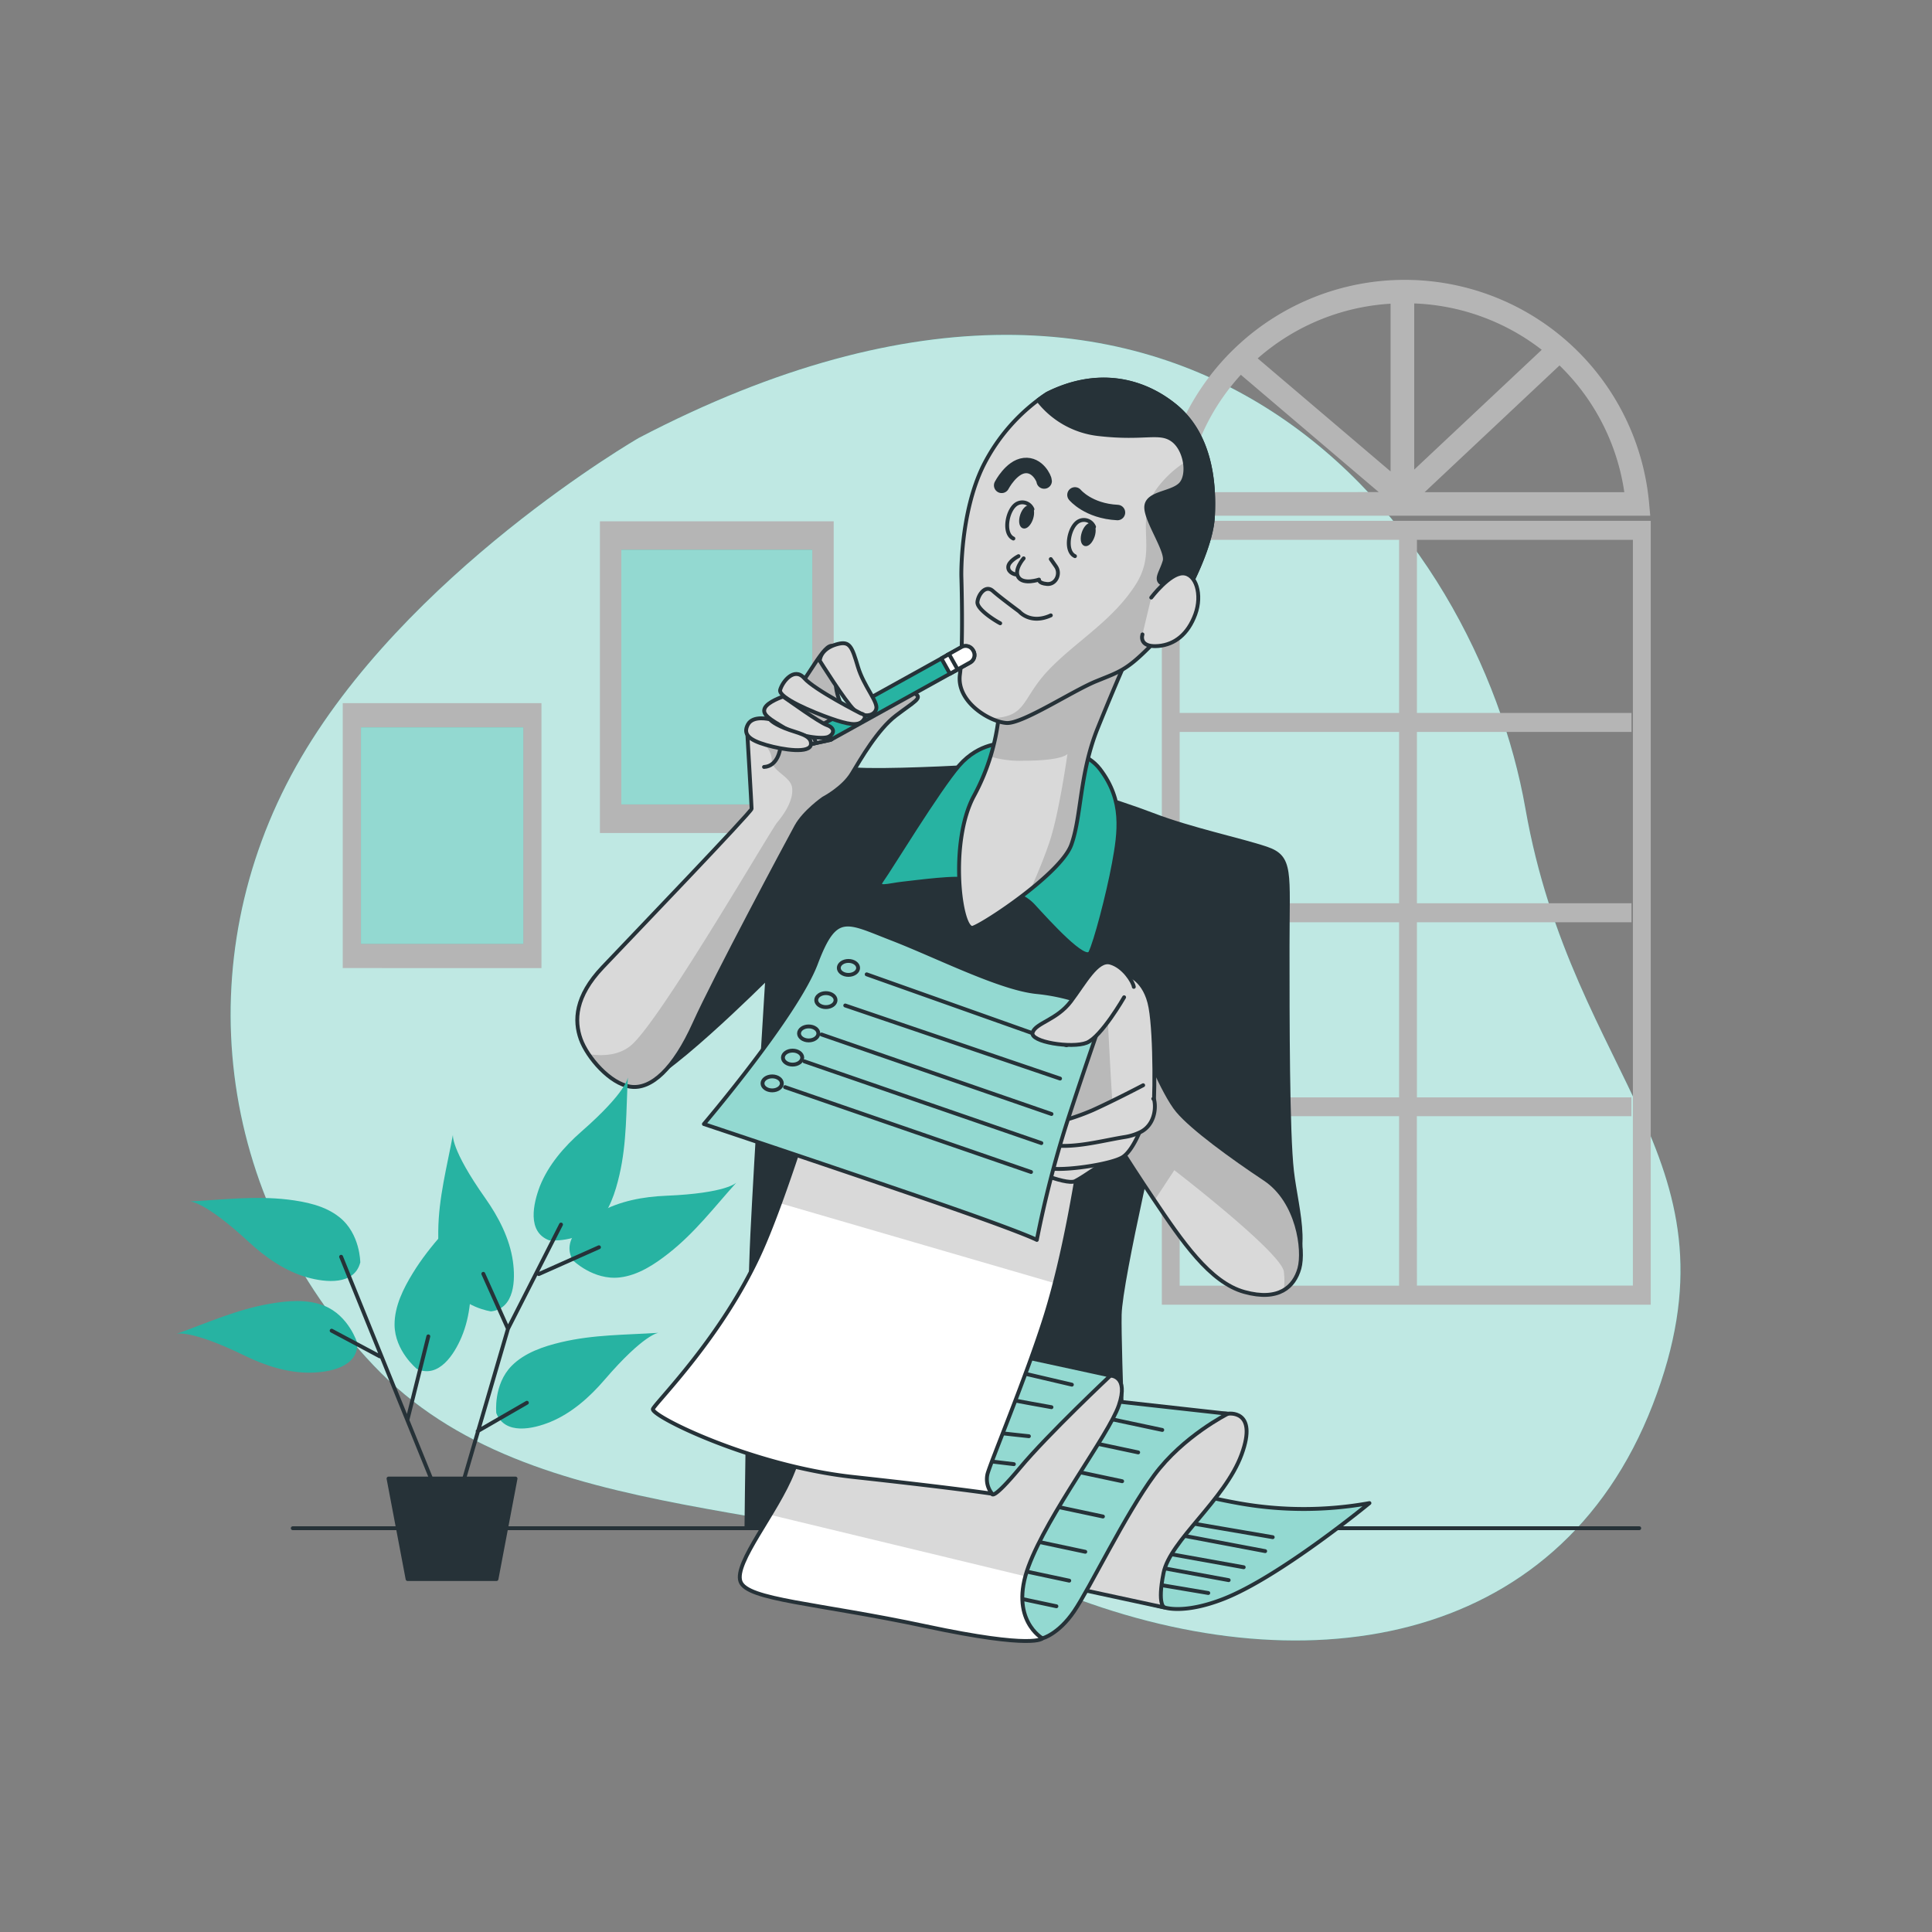 <svg xmlns="http://www.w3.org/2000/svg" viewBox="0 0 500 500"><rect x="0" y="0" width="500" height="500" fill="#808080" stroke="none"/><defs><clipPath id="a"><path fill="#d9d9d9" stroke="#263238" stroke-linecap="round" stroke-linejoin="round" d="M258.66 183.31a55.71 55.71 0 0 1-6.66 22.78c-6.45 12.14-3.41 35.11-.19 34s22.79-14.09 25.45-21.48 2.08-18.41 6.83-30.17 7.78-18.44 7.78-18.44-28.28 12.93-33.21 13.31z"/></clipPath><clipPath id="b"><path fill="#d9d9d9" stroke="#263238" stroke-linecap="round" stroke-linejoin="round" d="M271 101.89a48.37 48.37 0 0 0-16.51 18.6c-6.07 12.34-5.69 28.66-5.69 28.66s.57 18.22-.38 25.43 8 12.34 12.14 12.53 17.08-8.35 23.16-10.82 7.78-2.85 13.66-8.73 15.95-23.73 16.52-33.78-1.15-21.78-9.9-28.85-20.48-9.3-33-3.04z"/></clipPath><clipPath id="c"><path fill="#d9d9d9" stroke="#263238" stroke-linecap="round" stroke-linejoin="round" d="M295.67 269.48s5.31 13.47 9.11 18 14 11.95 22.58 17.65 10.25 18.41 8.92 23.15-5.31 8.54-14.23 6.08-16.14-13.1-23.54-24.11-12.33-19.17-12.9-19.74 10.06-21.03 10.06-21.03z"/></clipPath><clipPath id="d"><path fill="#fff" stroke="#263238" stroke-linecap="round" stroke-linejoin="round" d="M301.36 416s4.95 1.81 15.19-2.17c14.59-5.66 37.86-24.83 37.86-24.83a95.55 95.55 0 0 1-34 0c-18.81-3.38-28.93-8.44-28.93-8.44l-19.78 28.23z"/></clipPath><clipPath id="e"><path fill="#fff" stroke="#263238" stroke-linecap="round" stroke-linejoin="round" d="M317.76 365.87s7.9-1.27 3.56 10.55-18.51 22.24-20.2 30.68.24 8.92.24 8.92l-24.59-5.3s1.93-18.33 15.43-32.31 25.56-12.54 25.56-12.54z"/></clipPath><clipPath id="f"><path fill="#fff" stroke="#263238" stroke-linecap="round" stroke-linejoin="round" d="M269.77 424s4.1-1 8.2-7 13.26-25.08 20.74-35.21 19.05-15.91 19.05-15.91l-58.6-6.51s-23.87 26.76-32.07 36.17-9.16 18.08-3.37 20.25 24.11 4.34 28.93 5.07 13.02 3.84 17.12 3.14z"/></clipPath><clipPath id="g"><path fill="#fff" stroke="#263238" stroke-linecap="round" stroke-linejoin="round" d="M287.38 356s4.82 0 2.17 7.72-18.33 28-23.39 41.71 3.61 18.57 3.61 18.57-1.93 2.89-30.14-3.13-46.29-6.76-48-11.58 9.4-17.84 13.5-28.21 14.47-34.72 14.47-34.72 41 8 49.67 8.68 18.11.96 18.11.96z"/></clipPath><clipPath id="h"><path fill="#fff" stroke="#263238" stroke-linecap="round" stroke-linejoin="round" d="M256.75 386.6s0 1.93 7.24-6.75S287.38 356 287.38 356l-74.51-16.15s-21.22 21.92-23.87 25.29-4.59 4.34 2.41 7.48 42 7 49.43 8.92 15.91 5.06 15.91 5.06z"/></clipPath><clipPath id="i"><path fill="#fff" stroke="#263238" stroke-linecap="round" stroke-linejoin="round" d="M285.42 263s-1.66 5.43-4.07 23.52-6 38.82-10.85 54.25-14.23 37.86-14.95 40.75a5.94 5.94 0 0 0 1.2 5.06s-9.4-1.44-35.93-4.34-52.56-15.91-51.84-17.6 18.09-18.81 28-41 25.32-77.89 25.32-77.89 31.35 14.71 40.75 15.68 22.37 1.57 22.37 1.57z"/></clipPath><clipPath id="j"><path fill="#fff" stroke="#263238" stroke-linecap="round" stroke-linejoin="round" d="M285.42 263s-4.37 12.34-9.3 27.52a277.24 277.24 0 0 0-7.79 30.37s-3.41-1.9-28.84-10.63-57.32-19.36-57.32-19.36 23.91-28.09 29-41.56 7.78-11 19.55-6.45 28.09 12.9 37.57 13.85 17.13 4.39 17.13 6.26z"/></clipPath><clipPath id="k"><path fill="#d9d9d9" stroke="#263238" stroke-linecap="round" stroke-linejoin="round" d="M193.37 189.2s1.14 19.35 1.14 20.11-31.32 33.41-38.53 41-7.4 13.85-5.7 18.6 7.6 11.58 12.91 12.33 11.2-4.55 16.51-16.32 24.3-47.26 26.38-51.05 7-7.21 7-7.21 5.12-2.66 7.4-6.46 6.64-11.38 11.38-15 7-4.56 4.94-5.69-8.73 1.32-10.63 2.65-6.07 4.75-6.07 4.75-3.61-5.32-3.8-9.87.95-11.06-1.7-9.73-7.07 11.13-12.72 16.37c-5.29 4.95-8.51 2.67-8.51 5.52z"/></clipPath></defs><path fill="#27b3a2" d="M165.31 113.34s-60.68 35-88.69 85-21.23 111.5 20.06 155.03 113.68 33 176.66 58.33 129.83 15.2 154.37-48.12-20.52-83.64-32.95-154.39-85.65-171-229.45-95.85z"/><path fill="#fff" d="M165.31 113.34s-60.68 35-88.69 85-21.23 111.5 20.06 155.03 113.68 33 176.66 58.33 129.83 15.2 154.37-48.12-20.52-83.64-32.95-154.39-85.65-171-229.45-95.85z" opacity=".7"/><path fill="#b5b5b5" d="M155.26 134.91h60.5v80.67h-60.5z"/><path fill="#27b3a2" d="M160.8 142.3h49.41v65.88H160.8z"/><path fill="#fff" d="M160.8 142.3h49.41v65.88H160.8z" opacity=".5"/><path fill="#b5b5b5" d="M88.7 181.97h51.43v68.57H88.7z"/><path fill="#27b3a2" d="M93.42 188.25h42v56h-42z"/><path fill="#fff" d="M93.42 188.25h42v56h-42z" opacity=".5"/><path fill="#b5b5b5" d="M300.68 337.65h126.53V134.79H300.68zm66-48.78h55.53V284H366.7v-45.32h55.53v-4.92H366.7v-44.33h55.53v-4.92H366.7v-44.8h55.89v193H366.7zM305.3 139.71h56.78v44.8H305.3zm0 49.72h56.78v44.33H305.3zm0 49.25h56.78V284H305.3zm0 50.19h56.78v43.86H305.3zm121.48-158.73a63.51 63.51 0 0 0-126.49 0l-.3 3.32h127.09zm-120-2.76A57 57 0 0 1 321.13 97l35.68 30.35zm53.1-5.38-34.39-29.25a57.25 57.25 0 0 1 34.39-14.15zM366 78.53a57.28 57.28 0 0 1 33 12l-33 31zm2.69 48.85 34.91-32.8a57.1 57.1 0 0 1 16.77 32.8z"/><path fill="#263238" stroke="#263238" stroke-linecap="round" stroke-linejoin="round" d="M253.91 198.31s-19.17 1.13-29.42.94-17.65-2.65-20.3 1.9-3 2.66-7.41 10.82-45.11 45.48-45.95 51.36c-1.33 9.28 8.28 15.91 13.59 17.24s34.15-27.52 34.15-27.52-2.93 47-3.87 66.34-1.52 76.11-1.52 76.11h98.31s-1.9-45.93-1.71-55.23 11-55 11-55-.76 18 1.71 25.24 18.86 23.91 28.35 20.49 4.67-17.83 3.53-27.89-1.14-39.1-1.14-58.27 1.14-23-5.5-25.24-19.55-4.93-29.42-8.73-25.24-8.16-27.9-9.11-16.5-3.45-16.5-3.45z"/><path fill="none" stroke="#263238" stroke-linecap="round" stroke-linejoin="round" d="M75.77 395.5h348.46"/><path fill="#27b3a2" stroke="#263238" stroke-linecap="round" stroke-linejoin="round" d="M259.79 192.42s-6.26-.38-11.57 5.7-18 26.95-19.93 29.6 1.71 1.33 5.31.95 14.43-1.9 16.89-.95 12.72 2.09 16.9 6.65 13.47 14.8 14.8 12.14 4.55-14.8 6.07-23 2.66-16.32-3.6-24.49-24.87-6.6-24.87-6.6z"/><path fill="#d9d9d9" d="M258.66 183.31a55.71 55.71 0 0 1-6.66 22.78c-6.45 12.14-3.41 35.11-.19 34s22.79-14.09 25.45-21.48 2.08-18.41 6.83-30.17 7.78-18.44 7.78-18.44-28.28 12.93-33.21 13.31z"/><g clip-path="url(#a)"><path d="M258.66 183.31a49.63 49.63 0 0 1-2.37 12.49 27 27 0 0 0 8.63 1.07c10.28 0 11.34-1.77 11.34-1.77s-2.13 15.24-4.61 22.68c-1.43 4.31-3.46 9.09-4.92 12.36 4.9-3.93 9.35-8.26 10.53-11.53 2.65-7.4 2.08-18.41 6.83-30.17s7.78-18.44 7.78-18.44-28.28 12.93-33.21 13.31z" opacity=".15"/></g><path fill="none" stroke="#263238" stroke-linecap="round" stroke-linejoin="round" d="M258.66 183.31a55.71 55.71 0 0 1-6.66 22.78c-6.45 12.14-3.41 35.11-.19 34s22.79-14.09 25.45-21.48 2.08-18.41 6.83-30.17 7.78-18.44 7.78-18.44-28.28 12.93-33.21 13.31z"/><path fill="#d9d9d9" d="M271 101.89a48.37 48.37 0 0 0-16.51 18.6c-6.07 12.34-5.69 28.66-5.69 28.66s.57 18.22-.38 25.43 8 12.34 12.14 12.53 17.08-8.35 23.16-10.82 7.78-2.85 13.66-8.73 15.95-23.73 16.52-33.78-1.15-21.78-9.9-28.85-20.48-9.3-33-3.04z"/><g clip-path="url(#b)"><path d="M256.3 185.87a12 12 0 0 0 4.25 1.24c4.18.19 17.08-8.35 23.16-10.82s7.78-2.85 13.66-8.73 15.95-23.73 16.52-33.78a46.37 46.37 0 0 0-1.89-16.84 27.75 27.75 0 0 0-12 8.69c-7.09 8.86 0 16-6 25.52s-15.61 14.85-22.7 22.33-5.39 12.2-15 12.39z" opacity=".15"/></g><path fill="none" stroke="#263238" stroke-linecap="round" stroke-linejoin="round" d="M271 101.89a48.37 48.37 0 0 0-16.51 18.6c-6.07 12.34-5.69 28.66-5.69 28.66s.57 18.22-.38 25.43 8 12.34 12.14 12.53 17.08-8.35 23.16-10.82 7.78-2.85 13.66-8.73 15.95-23.73 16.52-33.78-1.15-21.78-9.9-28.85-20.48-9.3-33-3.04z"/><path fill="none" stroke="#263238" stroke-linecap="round" stroke-linejoin="round" d="M263.59 143.93s-2.66 1.33-2.66 2.85 1.9 1.89 1.9 1.89m2.09-4.17s-2.66 3-1.33 4.93 5.31.57 5.31.57-.19.95 2.09 1.14 3.61-2.66 2.28-4.55l-1.33-1.9"/><path fill="#263238" stroke="#263238" stroke-linecap="round" stroke-linejoin="round" d="M266.87 134.17c-.46 1.37-1.36 2.31-2 2.09s-.82-1.51-.37-2.88 1.35-2.31 2-2.09.82 1.51.37 2.88z"/><path fill="none" stroke="#263238" stroke-linecap="round" stroke-linejoin="round" d="M267.2 131.78a2.84 2.84 0 0 0-3.8-1.52c-2.66 1.14-4 7.79-1.14 9.11"/><path fill="#263238" stroke="#263238" stroke-linecap="round" stroke-linejoin="round" d="M282.81 138.72c-.46 1.38-1.36 2.31-2 2.1s-.82-1.51-.37-2.88 1.36-2.31 2-2.09.82 1.5.37 2.87z"/><path fill="none" stroke="#263238" stroke-linecap="round" stroke-linejoin="round" d="M283.14 136.34a2.83 2.83 0 0 0-3.8-1.52c-2.65 1.14-4 7.78-1.14 9.11m-19.35 17.37c-1.14-.57-6.08-3.61-5.89-5.51s2.09-4.55 4-2.85 6.83 5.32 6.83 5.32 2.85 3.42 8.16 1"/><path fill="none" stroke="#263238" stroke-linecap="round" stroke-linejoin="round" stroke-width="4" d="M259.23 125.61s2.46-4.74 5.88-5.12 5.12 3.42 5.12 4m7.97 3.59s3.42 4.18 11 4.56"/><path fill="#263238" stroke="#263238" stroke-linecap="round" stroke-linejoin="round" d="M313.89 133.78c.56-10.06-1.14-21.83-9.87-28.85s-20.5-9.3-33-3c0 0-.92.55-2.36 1.64a23 23 0 0 0 15.84 8.8c11.76 1.33 15.56-1 19 1.52s4.36 9.3 1.89 11.57-8.35 2.09-8.73 5.51 5.51 11.58 4.75 14.23-2.28 4.37-1.14 5.51 4.37-.38 5.12-.76.36 4.22-1.86 9.57c4.94-7.93 9.96-18.73 10.36-25.74z"/><path fill="#d9d9d9" stroke="#263238" stroke-linecap="round" stroke-linejoin="round" d="M297.94 154.65s4.75-6.26 8.16-6.26 5.13 5.5 3.23 10.63-5.31 7.78-9.49 8.16-4.55-1.71-4.17-3"/><path fill="#d9d9d9" d="M295.67 269.48s5.31 13.47 9.11 18 14 11.95 22.58 17.65 10.25 18.41 8.92 23.15-5.31 8.54-14.23 6.08-16.14-13.1-23.54-24.11-12.33-19.17-12.9-19.74 10.06-21.03 10.06-21.03z"/><g clip-path="url(#c)"><path d="M336.28 328.31c1.33-4.74-.38-17.46-8.92-23.15s-18.79-13.1-22.58-17.65-9.11-18-9.11-18S285 290 285.61 290.54s5.5 8.73 12.9 19.74l.26.39 5.14-7.83s27.64 21.27 28.35 26.23a20.53 20.53 0 0 1 0 4.83 9.1 9.1 0 0 0 4.02-5.59z" opacity=".15"/></g><path fill="none" stroke="#263238" stroke-linecap="round" stroke-linejoin="round" d="M295.67 269.48s5.31 13.47 9.11 18 14 11.95 22.58 17.65 10.25 18.41 8.92 23.15-5.31 8.54-14.23 6.08-16.14-13.1-23.54-24.11-12.33-19.17-12.9-19.74 10.06-21.03 10.06-21.03z"/><path fill="#fff" d="M301.36 416s4.95 1.81 15.19-2.17c14.59-5.66 37.86-24.83 37.86-24.83a95.55 95.55 0 0 1-34 0c-18.81-3.38-28.93-8.44-28.93-8.44l-19.78 28.23z"/><g clip-path="url(#d)"><path fill="#27b3a2" d="M301.36 416s4.95 1.81 15.19-2.17c14.59-5.66 37.86-24.83 37.86-24.83a95.55 95.55 0 0 1-34 0c-18.81-3.38-28.93-8.44-28.93-8.44l-19.78 28.23z"/><path fill="#fff" d="M301.36 416s4.95 1.81 15.19-2.17c14.59-5.66 37.86-24.83 37.86-24.83a95.55 95.55 0 0 1-34 0c-18.81-3.38-28.93-8.44-28.93-8.44l-19.78 28.23z" opacity=".5"/></g><path fill="none" stroke="#263238" stroke-linecap="round" stroke-linejoin="round" d="M301.36 416s4.95 1.81 15.19-2.17c14.59-5.66 37.86-24.83 37.86-24.83a95.55 95.55 0 0 1-34 0c-18.81-3.38-28.93-8.44-28.93-8.44l-19.78 28.23z"/><path fill="#fff" stroke="#263238" stroke-linecap="round" stroke-linejoin="round" d="m274.62 405.88 38.08 6.39m5.28-3.33-37.8-6.95m41.69 3.61-32.52-5.84m38.08 1.67-30.85-5.83m32.8 2.22-29.19-5"/><path fill="#fff" d="M317.76 365.87s7.9-1.27 3.56 10.55-18.51 22.24-20.2 30.68.24 8.92.24 8.92l-24.59-5.3s1.93-18.33 15.43-32.31 25.56-12.54 25.56-12.54z"/><g clip-path="url(#e)"><path d="M317.76 365.87s7.9-1.27 3.56 10.55-18.51 22.24-20.2 30.68.24 8.92.24 8.92l-24.59-5.3s1.93-18.33 15.43-32.31 25.56-12.54 25.56-12.54z" opacity=".15"/></g><path fill="none" stroke="#263238" stroke-linecap="round" stroke-linejoin="round" d="M317.76 365.87s7.9-1.27 3.56 10.55-18.51 22.24-20.2 30.68.24 8.92.24 8.92l-24.59-5.3s1.93-18.33 15.43-32.31 25.56-12.54 25.56-12.54z"/><path fill="#fff" d="M269.77 424s4.1-1 8.2-7 13.26-25.08 20.74-35.21 19.05-15.91 19.05-15.91l-58.6-6.51s-23.87 26.76-32.07 36.17-9.16 18.08-3.37 20.25 24.11 4.34 28.93 5.07 13.02 3.84 17.12 3.14z"/><g clip-path="url(#f)"><path fill="#27b3a2" d="M269.77 424s4.1-1 8.2-7 13.26-25.08 20.74-35.21 19.05-15.91 19.05-15.91l-58.6-6.51s-23.87 26.76-32.07 36.17-9.16 18.08-3.37 20.25 24.11 4.34 28.93 5.07 13.02 3.84 17.12 3.14z"/><path fill="#fff" d="M269.77 424s4.1-1 8.2-7 13.26-25.08 20.74-35.21 19.05-15.91 19.05-15.91l-58.6-6.51s-23.87 26.76-32.07 36.17-9.16 18.08-3.37 20.25 24.11 4.34 28.93 5.07 13.02 3.84 17.12 3.14z" opacity=".5"/></g><path fill="none" stroke="#263238" stroke-linecap="round" stroke-linejoin="round" d="M269.77 424s4.1-1 8.2-7 13.26-25.08 20.74-35.21 19.05-15.91 19.05-15.91l-58.6-6.51s-23.87 26.76-32.07 36.17-9.16 18.08-3.37 20.25 24.11 4.34 28.93 5.07 13.02 3.84 17.12 3.14zm3.63-8.3-52.68-11.2m56 4.57-52.69-11.21m56.84 3.74-52.69-11.2m57.26 2.07-52.69-11.2m57.66 2.07-52.68-11.2m56.83 3.74-52.69-11.2m58.92 5.39-52.69-11.2"/><path fill="#fff" d="M287.38 356s4.82 0 2.17 7.72-18.33 28-23.39 41.71 3.61 18.57 3.61 18.57-1.93 2.89-30.14-3.13-46.29-6.76-48-11.58 9.4-17.84 13.5-28.21 14.47-34.72 14.47-34.72 41 8 49.67 8.68 18.11.96 18.11.96z"/><g clip-path="url(#g)"><path d="M287.38 356s-9.41-.24-18.09-1-49.67-8.68-49.67-8.68-10.37 24.35-14.47 34.72a78.69 78.69 0 0 1-5.79 11l66 15.91c.22-.82.49-1.67.82-2.56 5.06-13.74 20.73-34 23.39-41.71s-2.19-7.68-2.19-7.68z" opacity=".15"/></g><path fill="none" stroke="#263238" stroke-linecap="round" stroke-linejoin="round" d="M287.38 356s4.82 0 2.17 7.72-18.33 28-23.39 41.71 3.61 18.57 3.61 18.57-1.93 2.89-30.14-3.13-46.29-6.76-48-11.58 9.4-17.84 13.5-28.21 14.47-34.72 14.47-34.72 41 8 49.67 8.68 18.11.96 18.11.96z"/><path fill="#fff" d="M256.75 386.6s0 1.93 7.24-6.75S287.38 356 287.38 356l-74.51-16.15s-21.22 21.92-23.87 25.29-4.59 4.34 2.41 7.48 42 7 49.43 8.92 15.91 5.06 15.91 5.06z"/><g clip-path="url(#h)"><path fill="#27b3a2" d="M256.75 386.6s0 1.93 7.24-6.75S287.38 356 287.38 356l-74.51-16.15s-21.22 21.92-23.87 25.29-4.59 4.34 2.41 7.48 42 7 49.43 8.92 15.91 5.06 15.91 5.06z"/><path fill="#fff" d="M256.75 386.6s0 1.93 7.24-6.75S287.38 356 287.38 356l-74.51-16.15s-21.22 21.92-23.87 25.29-4.59 4.34 2.41 7.48 42 7 49.43 8.92 15.91 5.06 15.91 5.06z" opacity=".5"/></g><path fill="none" stroke="#263238" stroke-linecap="round" stroke-linejoin="round" d="M256.75 386.6s0 1.93 7.24-6.75S287.38 356 287.38 356l-74.51-16.15s-21.22 21.92-23.87 25.29-4.59 4.34 2.41 7.48 42 7 49.43 8.92 15.91 5.06 15.91 5.06zm5.64-7.68s-45-5.28-57.54-7.79m61.43.56s-26.69-2.78-37.81-5m43.65-2.51s-32.8-5.83-41.14-8.06m46.42 2.23-39.2-9.18"/><path fill="#fff" d="M285.42 263s-1.66 5.43-4.07 23.52-6 38.82-10.85 54.25-14.23 37.86-14.95 40.75a5.94 5.94 0 0 0 1.2 5.06s-9.4-1.44-35.93-4.34-52.56-15.91-51.84-17.6 18.09-18.81 28-41 25.32-77.89 25.32-77.89 31.35 14.71 40.75 15.68 22.37 1.57 22.37 1.57z"/><g clip-path="url(#i)"><path d="M281.35 286.54c2.41-18.09 4.07-23.52 4.07-23.52s-13-.6-22.4-1.56-40.75-15.68-40.75-15.68-11.05 39.89-20.44 65.6L273 332.1a405.61 405.61 0 0 0 8.35-45.56z" opacity=".15"/></g><path fill="none" stroke="#263238" stroke-linecap="round" stroke-linejoin="round" d="M285.42 263s-1.66 5.43-4.07 23.52-6 38.82-10.85 54.25-14.23 37.86-14.95 40.75a5.94 5.94 0 0 0 1.2 5.06s-9.4-1.44-35.93-4.34-52.56-15.91-51.84-17.6 18.09-18.81 28-41 25.32-77.89 25.32-77.89 31.35 14.71 40.75 15.68 22.37 1.57 22.37 1.57z"/><path fill="#d9d9d9" stroke="#263238" stroke-linecap="round" stroke-linejoin="round" d="M291.68 252.21s4.74 1.13 6.07 8.54 1.14 25.81.57 28.09S282 293.2 275.17 294s-3.23-1.71-.19-12.53 6.26-18.79 7.78-21.06 4.74-10.48 8.92-8.2z"/><path d="M286.54 260.67s1.25 26.48 1.77 29.41-17.37 4.26-17.37 4.26l11-30.84" opacity=".15"/><path fill="#d9d9d9" stroke="#263238" stroke-linecap="round" stroke-linejoin="round" d="M286.93 300s-6.45 4.56-8.73 5.7-14.42-3.8-14.8-5.51 2.09-1.33 5.5-1 9.3 1.33 11.77.38 6.83-1.81 6.26.43z"/><path fill="#d9d9d9" stroke="#263238" stroke-linecap="round" stroke-linejoin="round" d="M295.29 292.06s-2.09 5.7-4.75 7.4-13.47 3.42-18.22 3-8.73-3.42-7.59-5.12-.19-.76 6.26-1.71 14.43-1.52 17.84-2.66a19 19 0 0 1 6.46-.91z"/><path fill="#d9d9d9" stroke="#263238" stroke-linecap="round" stroke-linejoin="round" d="M295.85 280.86s-7.21 3.8-13.09 6.46a60.08 60.08 0 0 1-5.9 2.19 62.1 62.1 0 0 1-7.2.46c-4.17 0-6.64-.37-6.64 1.33 0 2.6 4.55 4 6.48 4.53 6.71 1.92 14.62-.43 21.38-1.54a14.15 14.15 0 0 0 4.22-1.29c3.51-1.71 4.17-5.88 3.6-8.35l-.23-.3"/><path fill="#fff" d="M285.42 263s-4.37 12.34-9.3 27.52a277.24 277.24 0 0 0-7.79 30.37s-3.41-1.9-28.84-10.63-57.32-19.36-57.32-19.36 23.91-28.09 29-41.56 7.78-11 19.55-6.45 28.09 12.9 37.57 13.85 17.13 4.39 17.13 6.26z"/><g clip-path="url(#j)"><path fill="#27b3a2" d="M285.42 263s-4.37 12.34-9.3 27.52a277.24 277.24 0 0 0-7.79 30.37s-3.41-1.9-28.84-10.63-57.32-19.36-57.32-19.36 23.91-28.09 29-41.56 7.78-11 19.55-6.45 28.09 12.9 37.57 13.85 17.13 4.39 17.13 6.26z"/><path fill="#fff" d="M285.42 263s-4.37 12.34-9.3 27.52a277.24 277.24 0 0 0-7.79 30.37s-3.41-1.9-28.84-10.63-57.32-19.36-57.32-19.36 23.91-28.09 29-41.56 7.78-11 19.55-6.45 28.09 12.9 37.57 13.85 17.13 4.39 17.13 6.26z" opacity=".5"/></g><path fill="none" stroke="#263238" stroke-linecap="round" stroke-linejoin="round" d="M285.42 263s-4.37 12.34-9.3 27.52a277.24 277.24 0 0 0-7.79 30.37s-3.41-1.9-28.84-10.63-57.32-19.36-57.32-19.36 23.91-28.09 29-41.56 7.78-11 19.55-6.45 28.09 12.9 37.57 13.85 17.13 4.39 17.13 6.26zm-18.59 40.31-63.65-21.96m66.32 14.48-61.32-21.15m63.94 13.62-59.49-20.57m61.71 11.4-55.59-18.91m57.26 10.29-51.71-18.35"/><ellipse cx="199.84" cy="280.38" fill="none" stroke="#263238" stroke-linecap="round" stroke-linejoin="round" rx="2.5" ry="1.81"/><ellipse cx="205.12" cy="273.71" fill="none" stroke="#263238" stroke-linecap="round" stroke-linejoin="round" rx="2.5" ry="1.81"/><ellipse cx="209.29" cy="267.45" fill="none" stroke="#263238" stroke-linecap="round" stroke-linejoin="round" rx="2.5" ry="1.81"/><ellipse cx="213.74" cy="258.83" fill="none" stroke="#263238" stroke-linecap="round" stroke-linejoin="round" rx="2.5" ry="1.81"/><path fill="none" stroke="#263238" stroke-linecap="round" stroke-linejoin="round" d="M222.08 250.5c0-1-1.12-1.81-2.5-1.81s-2.5.81-2.5 1.81 1.12 1.8 2.5 1.8 2.5-.81 2.5-1.8z"/><path fill="#d9d9d9" stroke="#263238" stroke-linecap="round" stroke-linejoin="round" d="M290.92 258.09s-5.88 10.25-9.68 11.77-14.8-.19-14-2.66 6.26-3.23 9.87-8 6.83-11 10.24-10.06 5.89 4.93 6.08 6.26"/><path fill="#d9d9d9" d="M193.37 189.2s1.14 19.35 1.14 20.11-31.32 33.41-38.53 41-7.4 13.85-5.7 18.6 7.6 11.58 12.91 12.33 11.2-4.55 16.51-16.32 24.3-47.26 26.38-51.05 7-7.21 7-7.21 5.12-2.66 7.4-6.46 6.64-11.38 11.38-15 7-4.56 4.94-5.69-8.73 1.32-10.63 2.65-6.07 4.75-6.07 4.75-3.61-5.32-3.8-9.87.95-11.06-1.7-9.73-7.07 11.13-12.72 16.37c-5.29 4.95-8.51 2.67-8.51 5.52z"/><g clip-path="url(#k)"><path d="M236.83 179.52c-2.09-1.14-8.73 1.32-10.63 2.65s-6.07 4.75-6.07 4.75-3.61-5.32-3.8-9.87.95-11.06-1.7-9.73-7.07 11.13-12.72 16.37a14 14 0 0 1-5.15 3.2l-.95 4s3.9 2.49 3.9 5.68 5 4.25 5.31 7.44-2.12 6.73-3.9 8.86-30.48 51.74-37.92 57.77c-3.11 2.51-7.2 2.74-10.91 2.16 2.62 3.95 6.92 7.93 10.9 8.49 5.31.76 11.2-4.55 16.51-16.32s24.3-47.26 26.38-51.05 7-7.21 7-7.21 5.12-2.66 7.4-6.46 6.64-11.38 11.38-15 7.06-4.6 4.97-5.73z" opacity=".15"/></g><path fill="none" stroke="#263238" stroke-linecap="round" stroke-linejoin="round" d="M193.37 189.2s1.14 19.35 1.14 20.11-31.32 33.41-38.53 41-7.4 13.85-5.7 18.6 7.6 11.58 12.91 12.33 11.2-4.55 16.51-16.32 24.3-47.26 26.38-51.05 7-7.21 7-7.21 5.12-2.66 7.4-6.46 6.64-11.38 11.38-15 7-4.56 4.94-5.69-8.73 1.32-10.63 2.65-6.07 4.75-6.07 4.75-3.61-5.32-3.8-9.87.95-11.06-1.7-9.73-7.07 11.13-12.72 16.37c-5.29 4.95-8.51 2.67-8.51 5.52z"/><path fill="#27b3a2" stroke="#263238" stroke-linecap="round" stroke-linejoin="round" d="m251.82 168.32.09.15a2.19 2.19 0 0 1-.85 3l-36.08 20L208 193l4.77-5.49 36.08-20a2.19 2.19 0 0 1 2.97.81z"/><path fill="#fff" stroke="#263238" stroke-linecap="round" stroke-linejoin="round" d="m214.98 191.47.26-.15-2.22-3.97-.26.14-4.76 5.49 6.98-1.51zm32.36-17.94 3.72-2.08a2.19 2.19 0 0 0 .85-3l-.09-.15a2.19 2.19 0 0 0-3-.85l-3.72 2.08z"/><path fill="#fff" stroke="#263238" stroke-linecap="round" stroke-linejoin="round" d="m243.625 170.395 1.99-1.112 2.223 3.982-1.99 1.111zM208 192.98l3.29-.72-1.05-1.87-2.24 2.59z"/><path fill="none" stroke="#263238" stroke-linecap="round" stroke-linejoin="round" d="M201.91 193.75s-.57 4.56-4.18 4.74"/><path fill="#d9d9d9" stroke="#263238" stroke-linecap="round" stroke-linejoin="round" d="M212.15 171s6.64 10.63 8.92 12.72 5.12 1.71 5.69-.19-3.22-5.88-4.74-11-2.09-6.64-5.13-5.88-4.55 2.48-4.74 4.35z"/><path fill="#d9d9d9" stroke="#263238" stroke-linecap="round" stroke-linejoin="round" d="M222.78 184.64s-11.95-6.07-14.61-9.11-5.69.95-6.26 3 8.73 5.88 13.09 7.4 7 2.09 8.35.57-.57-1.86-.57-1.86z"/><path fill="#d9d9d9" stroke="#263238" stroke-linecap="round" stroke-linejoin="round" d="M202.67 180.27s-4 1.33-4.75 3 1.33 2.85 5.13 5.13 9.87 3 11.38 2.27 1.71-2.27-.38-3-9.67-6.26-11.38-7.4z"/><path fill="#d9d9d9" stroke="#263238" stroke-linecap="round" stroke-linejoin="round" d="M199.25 186.16s-4.36-1.14-5.69 1.33.19 4 4.74 5.31 11.39 2.28 11.58-.19-3.61-2.85-6.83-4.17-3.8-2.28-3.8-2.28z"/><path fill="#27b3a2" d="M92.47 347.58s-2.18-7.1-8.56-9.65c-4.43-1.78-9.52-1.31-14.11-.51-8.55 1.48-16 4.88-24.12 7.79 0 0 3.46-1.28 17.66 5.64 5.23 2.55 11.21 4.53 17.19 4.39 4.81-.1 12.17-1.47 11.94-7.66zm.77-20.86s0-7.43-5.4-11.71c-3.73-3-8.75-4-13.37-4.57-8.62-1-16.74.05-25.34.49 0 0 3.68-.22 15.28 10.51 4.27 3.95 9.42 7.57 15.19 9.17 4.63 1.28 12.07 2.1 13.64-3.89zm14.68 27.58s-5.79-4.65-5.81-11.51c0-4.77 2.29-9.34 4.73-13.31 4.53-7.4 10.44-13.08 16.13-19.54 0 0-2.46 2.74-1.26 18.49.44 5.8.07 12.09-2.26 17.6-1.87 4.43-5.86 10.77-11.53 8.27zm20.52 11.41s-.82-7.39 4-12.26c3.36-3.38 8.22-5 12.75-6.08 8.44-2 16.63-1.88 25.23-2.44 0 0-3.68.21-14 12.2-3.79 4.42-8.49 8.61-14 10.87-4.42 1.81-11.73 3.48-13.98-2.29z"/><path fill="#27b3a2" d="M127.09 339.39s-7.36-1-10.9-6.89c-2.46-4.09-2.82-9.19-2.77-13.85.09-8.68 2.24-16.59 3.8-25 0 0-.7 3.61 8.42 16.51 3.35 4.76 6.27 10.34 7.1 16.26.67 4.71.5 12.2-5.65 12.97zm21.18-13.22s5.3 5.22 12.12 4.43c4.73-.54 9-3.37 12.66-6.25 6.82-5.36 11.77-11.9 17.53-18.3 0 0-2.44 2.76-18.22 3.41-5.82.24-12 1.34-17.22 4.3-4.14 2.37-10.01 7.07-6.87 12.41z"/><path fill="#27b3a2" d="M142.14 321s7.4.74 12.22-4.14c3.35-3.39 4.9-8.27 5.95-12.81 1.95-8.46 1.71-16.65 2.18-25.25 0 0-.17 3.68-12.06 14.08-4.38 3.84-8.52 8.58-10.72 14.14-1.71 4.49-3.36 11.81 2.43 13.98z"/><path fill="none" stroke="#263238" stroke-linecap="round" stroke-linejoin="round" d="M115.76 392.96 103 361.56l-14.72-36.31m30.42 62.31 12.76-43.67 13.73-26.98m-21.58 53.48 12.75-7.36m-4.9-19.14-6.38-14.23m14.36.07 15.57-6.94m-49.56 44.65 5.4-21.59m-12.55 5.18-12.47-6.65"/><path fill="#263238" stroke="#263238" stroke-linecap="round" stroke-linejoin="round" d="M128.49 408.66h-23.01l-4.93-26.01h32.87l-4.93 26.01z"/></svg>